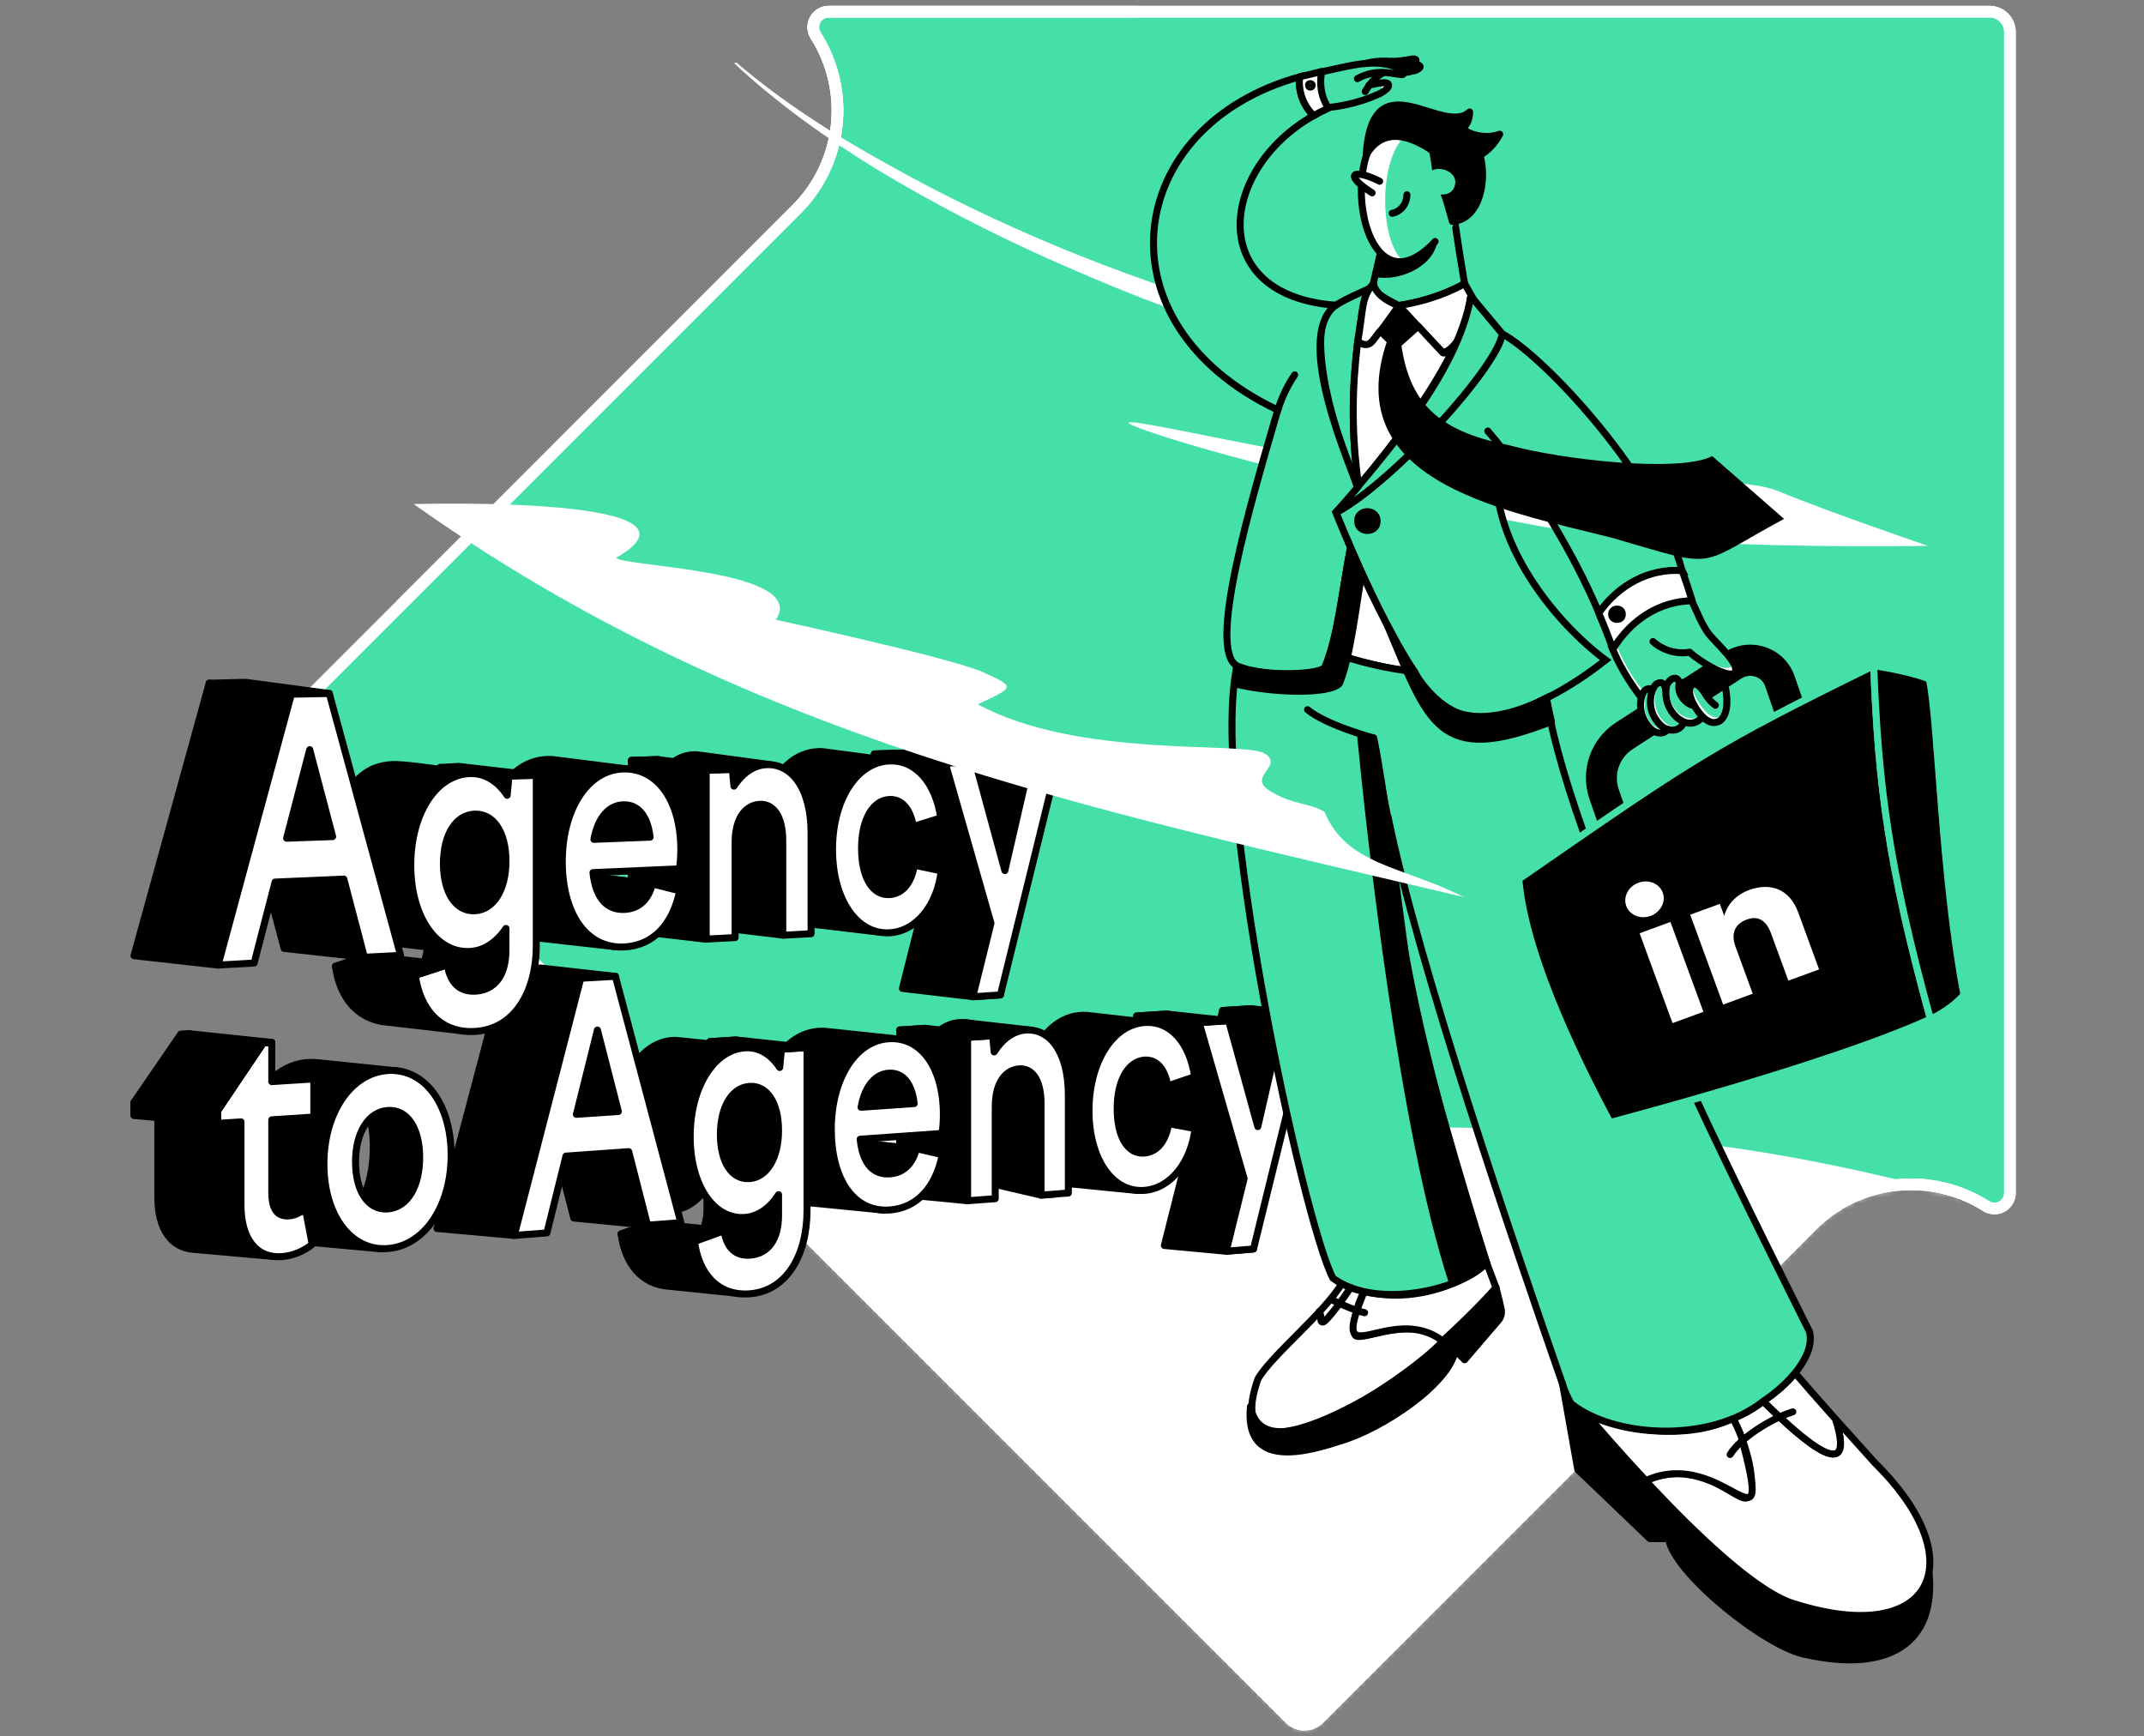<svg width="368" height="298" viewBox="0 0 368 298" fill="none" xmlns="http://www.w3.org/2000/svg">
<rect x="0" y="0" width="368" height="298" fill="#808080" stroke="none"/>
<path d="M136.716 35.928L52.021 120.631C51.367 121.288 51 122.177 51 123.103C51 124.03 51.367 124.919 52.021 125.576L221.418 294.977C222.075 295.632 222.965 296 223.893 296C224.821 296 225.71 295.632 226.367 294.977L311.066 210.275C314.927 206.415 319.99 203.987 325.417 203.393C330.845 202.798 336.313 204.072 340.918 207.005C341.322 207.255 341.786 207.393 342.262 207.404C342.738 207.415 343.207 207.299 343.623 207.067C344.038 206.836 344.384 206.497 344.625 206.087C344.865 205.676 344.992 205.209 344.991 204.734V5.505C344.991 4.575 344.622 3.684 343.964 3.027C343.307 2.369 342.416 2 341.486 2H142.261C141.785 1.999 141.318 2.125 140.907 2.366C140.497 2.606 140.158 2.952 139.927 3.368C139.695 3.784 139.579 4.254 139.591 4.729C139.603 5.205 139.742 5.669 139.993 6.073C142.928 10.679 144.203 16.148 143.607 21.577C143.012 27.006 140.58 32.069 136.716 35.928Z" fill="#45E0A8" stroke="white" stroke-width="2" stroke-linecap="round" stroke-linejoin="round"/>
<mask id="mask0_5092_971" style="mask-type:alpha" maskUnits="userSpaceOnUse" x="50" y="1" width="296" height="296">
<path d="M136.716 35.928L52.021 120.631C51.367 121.288 51 122.177 51 123.103C51 124.03 51.367 124.919 52.021 125.576L221.418 294.977C222.075 295.632 222.965 296 223.893 296C224.821 296 225.71 295.632 226.367 294.977L311.066 210.275C314.927 206.415 319.99 203.987 325.417 203.393C330.845 202.798 336.313 204.072 340.918 207.005C341.322 207.255 341.786 207.393 342.262 207.404C342.738 207.415 343.207 207.299 343.623 207.067C344.038 206.836 344.384 206.497 344.625 206.087C344.865 205.676 344.992 205.209 344.991 204.734V5.505C344.991 4.575 344.622 3.684 343.964 3.027C343.307 2.369 342.416 2 341.486 2H142.261C141.785 1.999 141.318 2.125 140.907 2.366C140.497 2.606 140.158 2.952 139.927 3.368C139.695 3.784 139.579 4.254 139.591 4.729C139.603 5.205 139.742 5.669 139.993 6.073C142.928 10.679 144.203 16.148 143.607 21.577C143.012 27.006 140.58 32.069 136.716 35.928Z" fill="#6EDBFF" stroke="white" stroke-width="1.2" stroke-linecap="round" stroke-linejoin="round"/>
</mask>
<g mask="url(#mask0_5092_971)">
<path d="M197.835 193.27C145.163 193.27 95.394 196.132 51.286 200.677V240.458C51.285 246.649 52.504 252.78 54.873 258.5C57.242 264.22 60.715 269.417 65.092 273.795C69.47 278.173 74.667 281.646 80.387 284.016C86.107 286.385 92.238 299.604 98.429 299.604H287.31C299.813 299.603 311.804 282.636 320.645 273.794C329.486 264.952 334.453 252.961 334.453 240.458V212.581L367.701 236.742C368.169 237.089 368.735 237.276 369.316 237.276C369.681 237.277 370.042 237.206 370.38 237.067C370.717 236.928 371.023 236.724 371.281 236.467C371.54 236.209 371.745 235.903 371.884 235.566C372.024 235.229 372.096 234.868 372.096 234.504L334.453 204.675C288.747 192.621 261.864 193.27 197.835 193.27Z" fill="white"/>
</g>
<path d="M136.716 35.928L52.021 120.631C51.367 121.288 51 122.177 51 123.103C51 124.03 51.367 124.919 52.021 125.576L221.418 294.977C222.075 295.632 222.965 296 223.893 296C224.821 296 225.71 295.632 226.367 294.977L311.066 210.275C314.927 206.415 319.99 203.987 325.417 203.393C330.845 202.798 336.313 204.072 340.918 207.005C341.322 207.255 341.786 207.393 342.262 207.404C342.738 207.415 343.207 207.299 343.623 207.067C344.038 206.836 344.384 206.497 344.625 206.087C344.865 205.676 344.992 205.209 344.991 204.734V5.505C344.991 4.575 344.622 3.684 343.964 3.027C343.307 2.369 342.416 2 341.486 2H142.261C141.785 1.999 141.318 2.125 140.907 2.366C140.497 2.606 140.158 2.952 139.927 3.368C139.695 3.784 139.579 4.254 139.591 4.729C139.603 5.205 139.742 5.669 139.993 6.073C142.928 10.679 144.203 16.148 143.607 21.577C143.012 27.006 140.58 32.069 136.716 35.928Z" stroke="white" stroke-width="2" stroke-linecap="round" stroke-linejoin="round"/>
<path d="M200.98 189.597L198.432 184.401L191.22 186.203V192.29L199.014 193.715L201.562 190.773L200.98 189.597Z" fill="black"/>
<path d="M157.553 144.587L155.002 139.39L147.793 141.196V147.283L155.584 148.707L158.135 145.766L157.553 144.587Z" fill="black"/>
<path d="M221.911 174.582L214.752 173.11L209.845 173.425L209.348 175.542L200.292 174.032L195.099 174.362L203.01 201.231L199.851 213.748L210.452 214.742L215.145 214.358L216.954 201.184L221.911 174.582Z" fill="black" stroke="black" stroke-width="1.2" stroke-linecap="round" stroke-linejoin="round"/>
<path d="M210.882 175.174L215.893 193.346L220.206 174.583L225 174.268L215.154 214.348L210.461 214.732L213.543 202.27L205.821 175.489L210.882 175.174Z" fill="white" stroke="black" stroke-width="1.2" stroke-linecap="round" stroke-linejoin="round"/>
<path d="M209.845 173.425L214.752 173.11L225 174.277L220.206 174.582L209.845 173.425Z" fill="black" stroke="black" stroke-width="1.2" stroke-linecap="round" stroke-linejoin="round"/>
<path d="M195.099 174.363L200.292 174.032L210.883 175.177L205.812 175.498L195.099 174.363Z" fill="black" stroke="black" stroke-width="1.2" stroke-linecap="round" stroke-linejoin="round"/>
<path d="M200.61 192.852L189.726 191.717C189.245 194.633 189.056 182.23 189.541 185.19L195.309 184.979C195.058 183.318 203.931 185.794 203.315 184.517L197.36 175.48L186.53 174.256C186.197 174.234 185.863 174.234 185.53 174.256C179.868 174.615 175.7 181.069 175.7 189.49C175.7 197.376 179.377 202.994 184.508 203.252L195.3 204.318V201.251L202.535 195.3C203.516 193.607 200.352 195.073 200.61 192.852Z" fill="black" stroke="black" stroke-width="1.2" stroke-linecap="round" stroke-linejoin="round"/>
<path d="M189.727 191.717L194.366 192.544L205.127 193.686L200.61 192.852L189.727 191.717Z" fill="black" stroke="black" stroke-width="1.2" stroke-linecap="round" stroke-linejoin="round"/>
<path d="M194.293 183.592L189.54 185.189L200.427 186.363L205.054 184.784L194.293 183.592Z" fill="black" stroke="black" stroke-width="1.2" stroke-linecap="round" stroke-linejoin="round"/>
<path d="M196.508 175.483C200.933 175.203 204.189 178.943 205.054 184.784L200.427 186.357C199.955 183.413 198.505 181.799 196.47 181.934C193.74 182.117 191.752 185.291 191.752 190.267C191.752 195.193 193.614 198.096 196.382 197.892C198.672 197.725 200.122 195.743 200.594 192.843L205.111 193.677C204.463 199.386 200.99 203.944 196.42 204.293C190.949 204.714 186.92 198.923 186.92 190.606C186.936 182.246 191 175.832 196.508 175.483Z" fill="white" stroke="black" stroke-width="1.2" stroke-linecap="round" stroke-linejoin="round"/>
<path d="M170.822 203.276L178.685 205.107L180.972 204.934L181.652 182.689C181.652 181.192 173.209 183.406 172.973 182.205C171.989 177.228 167.965 175.284 164.697 175.495C162.565 175.63 160.608 176.929 159.095 179.27L158.825 176.48L154.421 176.763V204.944L166.084 206.073L168.182 203.893L170.822 203.276Z" fill="black" stroke="black" stroke-width="1.2" stroke-linecap="round" stroke-linejoin="round"/>
<path d="M164.678 176.436L165.908 175.542L176.999 176.791L170.837 182.689L169.899 181.679L164.678 176.436Z" fill="black" stroke="black" stroke-width="1.2" stroke-linecap="round" stroke-linejoin="round"/>
<path d="M166.084 178.027L170.378 177.754L170.639 180.531C172.127 178.2 174.023 176.908 176.099 176.775C180.056 176.527 183.375 180.314 183.375 187.977V204.749L178.691 205.107V189.414C178.691 185.294 177.137 183.284 174.951 183.438C172.982 183.57 170.824 185.275 170.824 189.968V205.717L166.084 206.073V178.027Z" fill="white" stroke="black" stroke-width="1.2" stroke-linecap="round" stroke-linejoin="round"/>
<path d="M154.424 176.766L158.827 176.482L170.375 177.753L166.081 178.027L160.548 181.949L154.424 176.766Z" fill="black" stroke="black" stroke-width="1.2" stroke-linecap="round" stroke-linejoin="round"/>
<path d="M161.737 198.159L157.295 197.133L145.443 195.925C145.581 194.239 149.953 193.293 149.953 193.293C150.108 192.214 158.975 192.431 158.975 191.405C158.975 188.313 159.764 188.26 158.752 186.14L153.769 178.276L142.203 177.049C141.659 176.972 141.109 176.952 140.561 176.989C134.647 177.364 130.464 183.988 130.464 192.619C130.464 200.578 133.889 206.265 139.674 206.498L151.614 207.668V204.522L161.737 198.159Z" fill="black" stroke="black" stroke-width="1.2" stroke-linecap="round" stroke-linejoin="round"/>
<path d="M142.685 193.83C142.685 185.23 146.774 178.634 152.537 178.269C158.088 177.917 161.923 183.17 161.923 191.304C161.921 192.379 161.847 193.452 161.699 194.516L147.639 195.513C148.095 199.885 150.033 201.66 152.763 201.458C155.257 201.273 156.692 199.536 157.296 197.133L161.737 198.159C160.608 203.852 157.333 207.303 152.763 207.652C146.459 208.136 142.685 202.26 142.685 193.83ZM147.793 190.027L156.915 189.398C156.5 185.885 154.952 184.019 152.533 184.18C150.338 184.328 148.469 186.256 147.793 190.027Z" fill="white" stroke="black" stroke-width="1.2" stroke-linecap="round" stroke-linejoin="round"/>
<path d="M135.259 208.058C137.366 205.45 135.526 204.107 135.526 199.792L134.133 180.063L126.332 178.49L121.852 178.776L121.818 179.141L116.867 178.628C116.402 178.55 115.931 178.526 115.461 178.556C109.987 178.902 105.845 185.347 105.845 193.815C105.845 202.229 109.987 208.093 115.461 207.674C117.795 207.498 119.846 206.032 121.343 203.758V207.338C121.389 208.77 121.092 210.193 120.475 211.487C119.651 213.059 114.001 211.487 111.784 209.939L106.609 211.77C107.26 216.749 110.069 220.455 114.857 220.753L126.923 221.993L135.259 215.022V208.058Z" fill="black" stroke="black" stroke-width="1.2" stroke-linecap="round" stroke-linejoin="round"/>
<path d="M127.878 179.832C130.237 179.681 132.319 180.914 133.823 183.204L134.138 180.059L138.519 179.782V207.743C138.519 215.452 134.984 221.523 128.768 222.036C123.182 222.495 119.91 218.535 119.209 213.046L124.27 211.203C124.736 214.131 126.249 215.606 128.768 215.408C131.895 215.16 133.631 212.637 133.631 208.605V205.031C132.165 207.302 130.171 208.762 127.878 208.935C122.531 209.347 118.466 203.477 118.466 195.069C118.466 186.605 122.521 180.172 127.878 179.832ZM128.652 202.273C131.627 202.052 133.631 198.724 133.631 194.009C133.631 189.237 131.627 186.246 128.652 186.444C125.676 186.642 123.647 189.904 123.647 194.708C123.647 199.445 125.629 202.496 128.652 202.273Z" fill="white" stroke="black" stroke-width="1.2" stroke-linecap="round" stroke-linejoin="round"/>
<path d="M106.599 211.769L111.773 209.938L124.27 211.209L119.209 213.031L106.599 211.769Z" fill="black" stroke="black" stroke-width="1.2" stroke-linecap="round" stroke-linejoin="round"/>
<path d="M121.851 178.761L126.331 178.474L138.513 179.783L134.132 180.06L121.851 178.761Z" fill="white" stroke="black" stroke-width="1.2" stroke-linecap="round" stroke-linejoin="round"/>
<path d="M109.779 195.938L102.192 195.397L107.879 192.566L105.633 167.565L92.838 166.134L86.738 166.483L75.009 210.835L88.27 212.024L92.064 206.781L94.92 196.375L95.181 196.356L98.493 209.039L111.144 210.26L113.636 208.058L109.779 195.938Z" fill="black" stroke="black" stroke-width="1.2" stroke-linecap="round" stroke-linejoin="round"/>
<path d="M99.684 167.889L105.626 167.549L116.865 209.835L111.144 210.259L107.913 197.646L97.14 198.41L93.871 211.593L88.269 212.024L99.684 167.889ZM106.139 190.757L102.544 176.772L98.933 191.241L106.139 190.757Z" fill="white" stroke="black" stroke-width="1.2" stroke-linecap="round" stroke-linejoin="round"/>
<path d="M61.366 207.429C60.136 205.091 58.463 202.396 58.463 198.306C58.463 195.274 63.496 191.163 62.511 188.911L67.985 183.771L54.641 182.39C54.065 182.319 53.484 182.303 52.905 182.34C46.413 182.749 41.628 189.619 41.628 198.492C41.628 206.906 45.875 212.839 51.794 213.084L65.113 214.295L63.782 207.897L61.366 207.429Z" fill="black" stroke="black" stroke-width="1.2" stroke-linecap="round" stroke-linejoin="round"/>
<path d="M61.366 207.429C63.071 204.639 64.071 201.002 64.071 196.932C64.109 194.182 63.574 191.455 62.499 188.923L67.972 183.784C67.972 183.784 74.294 194.664 74.294 203.538C74.294 211.952 65.112 214.308 65.112 214.308L63.782 207.91L61.366 207.429Z" fill="black" stroke="black" stroke-width="1.2" stroke-linecap="round" stroke-linejoin="round"/>
<path d="M77.434 198.231C77.434 207.039 72.848 213.786 66.57 214.274C60.291 214.761 55.598 208.646 55.598 199.766C55.598 190.959 60.253 184.124 66.57 183.724C72.886 183.325 77.434 189.499 77.434 198.231ZM61.024 199.379C61.024 204.485 63.226 207.725 66.557 207.479C69.888 207.234 72.033 203.689 72.033 198.621C72.033 193.589 69.876 190.358 66.57 190.578C63.264 190.798 61.024 194.334 61.024 199.379Z" fill="white" stroke="black" stroke-width="1.2" stroke-linecap="round" stroke-linejoin="round"/>
<path d="M47.183 215.654L46.076 211.203L43.207 190.232L39.977 189.436V183.717L32.547 184.192V177.414L31.046 177.505L23 189.216V191.418L27.089 191.147V205.507C27.089 210.898 29.389 214.16 33.248 214.421L47.183 215.654Z" fill="black" stroke="black" stroke-width="1.2" stroke-linecap="round" stroke-linejoin="round"/>
<path d="M32.547 184.189L39.976 183.717L53.864 185.167L46.648 185.627L32.547 184.189Z" fill="black" stroke="black" stroke-width="1.2" stroke-linecap="round" stroke-linejoin="round"/>
<path d="M45.192 178.986L46.648 178.898V185.626L53.864 185.167V191.7L46.648 192.182V204.638C46.648 207.708 47.73 208.809 49.599 208.67C50.511 208.604 51.383 208.186 52.43 207.522L53.587 213.559C52.118 214.753 50.327 215.484 48.441 215.66C44.038 215.996 41.361 212.653 41.361 206.793V192.534L37.382 192.798V190.596L45.192 178.986Z" fill="white" stroke="black" stroke-width="1.2" stroke-linecap="round" stroke-linejoin="round"/>
<path d="M31.046 177.505L32.546 177.414L46.648 178.899L45.191 178.987L31.046 177.505Z" fill="black" stroke="black" stroke-width="1.2" stroke-linecap="round" stroke-linejoin="round"/>
<path d="M23 189.216L37.375 190.603V192.799L23 191.424V189.216Z" fill="black" stroke="black" stroke-width="1.2" stroke-linecap="round" stroke-linejoin="round"/>
<path d="M23 189.216L37.375 190.603L45.192 178.987L31.046 177.505L23 189.216Z" fill="black" stroke="black" stroke-width="1.2" stroke-linecap="round" stroke-linejoin="round"/>
<path d="M171.114 154.464L173.703 150.689L176.833 130.476L169.891 128.787L164.968 128.935L164.606 130.476L155.343 129.23L150.08 129.391L158.086 156.971L154.896 169.632L166.962 171.05L171.718 170.751L171.114 154.464Z" fill="black" stroke="black" stroke-width="1.2" stroke-linecap="round" stroke-linejoin="round"/>
<path d="M167.399 130.765L172.476 149.406L176.832 130.476L181.654 130.328L171.718 170.751L166.962 171.066L170.088 158.443L162.243 130.938L167.399 130.765Z" fill="white" stroke="black" stroke-width="1.2" stroke-linecap="round" stroke-linejoin="round"/>
<path d="M162.244 130.923L150.08 129.391L155.343 129.231L167.399 130.766L162.244 130.923Z" fill="black" stroke="black" stroke-width="1.2" stroke-linecap="round" stroke-linejoin="round"/>
<path d="M164.967 128.935L169.89 128.787L181.654 130.331L176.832 130.476L164.967 128.935Z" fill="black" stroke="black" stroke-width="1.2" stroke-linecap="round" stroke-linejoin="round"/>
<path d="M150.08 136.513L146.384 140.533L156.748 141.848L158.176 139.907L154.181 136.06L150.08 136.513Z" fill="black" stroke="black" stroke-width="1.2" stroke-linecap="round" stroke-linejoin="round"/>
<path d="M154.197 156.311L157.855 150.18L156.934 148.494L149.495 147.94L144.776 146.965C144.282 149.931 146.582 138.123 146.582 138.123C146.362 136.657 148.825 136.006 148.324 134.814L153.791 130.662L141.363 129.017C141.072 128.991 140.779 128.982 140.486 128.992C134.701 129.165 130.42 135.644 130.42 144.285C130.42 152.114 133.956 157.849 138.938 158.56L150.891 159.969L150.624 156.716L147.296 154.269C147.45 154.033 147.61 153.791 147.736 153.542L154.197 156.311Z" fill="black" stroke="black" stroke-width="1.2" stroke-linecap="round" stroke-linejoin="round"/>
<path d="M152.734 130.592C157.267 130.457 160.598 134.399 161.473 140.372L156.754 141.847C156.273 138.824 154.788 137.129 152.706 137.204C149.903 137.302 147.878 140.491 147.878 145.597C147.878 150.63 149.79 153.671 152.63 153.533C154.974 153.42 156.459 151.432 156.94 148.484L161.551 149.456C160.891 155.266 157.349 159.837 152.668 160.085C147.05 160.4 142.898 154.344 142.898 145.804C142.892 137.208 147.082 130.762 152.734 130.592Z" fill="white" stroke="black" stroke-width="1.2" stroke-linecap="round" stroke-linejoin="round"/>
<path d="M132.245 131.225L120.273 129.618C119.882 129.548 119.484 129.517 119.087 129.526C116.869 129.592 114.847 130.873 113.255 133.244L112.975 130.35L108.373 130.492V159.711L121.213 161.189L121.842 158.025V158.987L134.352 160.482L135.437 136.89C135.437 135.097 126.63 137.978 126.3 136.575L132.245 131.225Z" fill="black" stroke="black" stroke-width="1.2" stroke-linecap="round" stroke-linejoin="round"/>
<path d="M121.213 132.178L125.702 132.039L125.975 134.917C127.529 132.561 129.502 131.291 131.666 131.228C135.774 131.102 139.215 135.109 139.215 142.989V160.245L134.358 160.503V144.326C134.358 140.086 132.745 137.965 130.47 138.035C128.423 138.107 126.174 139.799 126.174 144.64V160.906L121.216 161.167L121.213 132.178Z" fill="white" stroke="black" stroke-width="1.2" stroke-linecap="round" stroke-linejoin="round"/>
<path d="M111.981 151.702L99.084 150.18C98.807 151.24 97.807 148.746 101.245 147.258C105.891 145.241 115.346 146.393 114.853 142.486L108.269 132.043L95.659 130.454C95.435 130.417 95.209 130.388 94.979 130.366H94.96C94.62 130.338 94.279 130.328 93.938 130.338C87.675 130.527 83.243 137.308 83.243 146.33C83.243 154.445 86.703 160.371 92.57 161.01L105.375 162.448L106.696 159.783L112.71 157.11C113.629 155.666 111.569 153.741 111.981 151.702Z" fill="black" stroke="black" stroke-width="1.2" stroke-linecap="round" stroke-linejoin="round"/>
<path d="M103.875 151.356L99.091 150.17L111.987 151.702L116.658 152.885L103.875 151.356Z" fill="black" stroke="black" stroke-width="1.2" stroke-linecap="round" stroke-linejoin="round"/>
<path d="M96.512 147.861C96.512 138.893 100.849 132.153 106.961 131.97C112.821 131.794 116.854 137.365 116.854 145.788C116.851 146.9 116.772 148.01 116.618 149.11L101.777 149.758C102.262 154.319 104.316 156.216 107.203 156.078C109.839 155.949 111.349 154.19 111.988 151.702L116.659 152.885C115.473 158.758 112.025 162.255 107.203 162.513C100.525 162.872 96.512 156.653 96.512 147.861ZM101.938 144.049L111.588 143.672C111.151 140.013 109.518 138.028 106.961 138.117C104.637 138.198 102.664 140.145 101.938 144.049Z" fill="white" stroke="black" stroke-width="1.2" stroke-linecap="round" stroke-linejoin="round"/>
<path d="M88.764 138.953L87.38 133.213L75.534 131.712V132.046C75.534 132.046 68.771 131.03 67.107 131.225C66.174 131.293 65.254 131.487 64.373 131.8C59.897 133.609 56.761 139.472 56.761 146.93C56.761 155.383 60.677 161.133 66.339 161.714L73.354 162.52C73.064 166.131 71.218 168.339 68.082 168.521C65.323 168.682 63.662 167.103 63.15 164.017L57.579 165.826C58.277 171.032 61.269 174.948 66.326 175.407L79.604 176.939V173.863L86.839 172.189C88.726 169.987 88.76 158.736 88.76 158.736V138.953H88.764Z" fill="black" stroke="black" stroke-width="1.2" stroke-linecap="round" stroke-linejoin="round"/>
<path d="M75.53 131.713L78.714 131.527L92.063 133.068L87.38 133.213L75.53 131.713Z" fill="black" stroke="black" stroke-width="1.2" stroke-linecap="round" stroke-linejoin="round"/>
<path d="M80.664 132.76C83.199 132.684 85.439 134.046 87.049 136.49L87.364 133.213L92.048 133.068V162.259C92.048 170.311 88.273 176.587 81.605 177.011C75.587 177.392 72.052 173.167 71.293 167.38L76.779 165.593C77.283 168.679 78.912 170.261 81.62 170.104C84.983 169.909 86.842 167.304 86.842 163.083V159.34C85.269 161.68 83.118 163.161 80.664 163.29C74.889 163.605 70.507 157.333 70.507 148.487C70.507 139.564 74.889 132.936 80.664 132.76ZM81.498 156.31C84.693 156.156 86.845 152.725 86.845 147.792C86.845 142.797 84.697 139.614 81.498 139.718C78.245 139.834 76.109 143.203 76.109 148.239C76.122 153.212 78.245 156.471 81.498 156.31Z" fill="white" stroke="black" stroke-width="1.2" stroke-linecap="round" stroke-linejoin="round"/>
<path d="M76.78 165.577L63.15 164.023L57.579 165.832L67.834 170.906L71.31 167.379L76.78 165.577Z" fill="black" stroke="black" stroke-width="1.2" stroke-linecap="round" stroke-linejoin="round"/>
<path d="M35.903 117.253L42.153 117.098L56.535 119.017L50.026 119.143L35.903 117.253Z" fill="black" stroke="black" stroke-width="1.2" stroke-linecap="round" stroke-linejoin="round"/>
<path d="M35.903 117.252L50.026 119.139L55.893 126.408L64.93 164.155L62.552 164.284L48.771 162.761L45.135 149.166L37.432 165.627L23 164.02L35.903 117.252Z" fill="black" stroke="black" stroke-width="1.2" stroke-linecap="round" stroke-linejoin="round"/>
<path d="M50.014 119.143L56.522 119.017L68.758 163.967L62.539 164.282L59.019 150.872L47.217 151.382L43.619 165.282L37.432 165.628L50.014 119.143ZM57.094 143.575L53.159 128.652L49.196 143.854L57.094 143.575Z" fill="white" stroke="black" stroke-width="1.2" stroke-linecap="round" stroke-linejoin="round"/>
<path d="M114.255 134.141L108.373 130.502L112.975 130.364L125.702 132.04L121.213 132.178L114.255 134.141Z" fill="black" stroke="black" stroke-width="1.2" stroke-linecap="round" stroke-linejoin="round"/>
<path d="M246.41 39.988C244.746 38.109 245.681 33.838 245.227 32.174C245.009 31.385 244.243 30.904 243.593 31.588C242.905 32.062 239.085 42.737 243.95 45.938" fill="#45E0A8"/>
<path d="M242.597 44.661C242.161 43.872 241.77 35.769 241.312 34.109C241.094 33.316 240.332 32.836 239.682 33.519C238.991 33.996 235.925 43.143 241.057 47.587" fill="#45E0A8"/>
<path d="M241.357 45.273C240.921 44.484 241.564 40.926 241.105 39.262C240.891 38.474 240.125 37.993 239.475 38.676C238.784 39.15 235.211 47.59 240.095 50.791" fill="#45E0A8"/>
<path d="M250.448 82.286C243.972 81.91 240.103 81.031 240.058 79.333C240.02 77.981 246.335 78.206 253.239 79.017" fill="#45E0A8"/>
<path d="M126.406 10.735C134.031 17.289 142.986 23.034 152.331 28.188C161.678 33.438 171.552 38.19 181.819 42.447C192.086 46.705 202.877 50.368 213.531 53.939C224.32 57.505 235.233 60.682 246.674 63.36L246.546 63.654C240.576 63.047 234.6 62.246 228.881 60.955L224.525 60.013C223.027 59.668 221.664 59.319 220.301 58.971L216.075 57.832L211.846 56.596C200.66 53.331 190.255 48.98 179.98 44.432C169.84 39.881 160.093 34.835 150.873 29.291C141.788 23.744 133.228 17.602 126.003 10.842L126.406 10.735Z" fill="white"/>
<path d="M196.811 73.932C180.609 68.142 233.128 81.488 237.316 79.116C241.505 76.745 253.629 73.436 253.133 75.477C252.637 77.462 251.038 80.936 253.794 80.881C256.549 80.826 266.745 77.683 268.784 78.73C270.823 79.778 263.107 79.282 271.208 81.598C279.309 83.914 297.826 81.157 305.541 84.411C313.312 87.665 330.892 93.676 330.892 93.676C330.892 93.676 290.276 94.448 267.902 90.918C245.638 87.223 209.486 78.455 196.811 73.932Z" fill="white"/>
<path d="M254.073 85.486C248.306 85.11 241.301 83.803 241.301 81.966C241.301 81.023 245.057 80.215 251.943 81.034" fill="#45E0A8"/>
<path d="M278.182 148.445C277.268 148.283 276.461 147.637 276.138 146.668L272.855 137.244C271.134 132.29 272.963 126.852 277.375 123.998L295.993 111.936C298.092 110.59 300.675 110.266 303.042 111.074C305.41 111.882 307.239 113.713 308.046 116.082L312.782 129.867C313.266 131.267 312.513 132.829 311.114 133.26C309.714 133.744 308.154 132.99 307.724 131.59L302.988 117.805C302.719 116.997 302.127 116.405 301.32 116.136C300.513 115.867 299.652 115.974 298.953 116.405L280.227 128.575C277.913 130.083 276.945 132.936 277.86 135.521L281.142 144.945C281.626 146.345 280.873 147.906 279.474 148.391C279.097 148.499 278.613 148.552 278.182 148.445Z" fill="black"/>
<path d="M290.235 124.105C289.751 124.105 289.267 123.997 288.836 123.782L288.944 123.997C288.782 124.589 288.298 125.02 287.652 125.182C287.168 125.289 286.684 125.289 286.2 125.128C285.877 125.612 285.177 125.828 284.585 125.72C283.993 125.612 283.455 125.235 283.079 124.805C281.733 123.405 281.195 121.305 281.733 119.474C281.841 119.097 282.002 118.666 282.325 118.397C282.648 118.128 283.186 118.02 283.509 118.289L283.617 118.504C283.724 118.181 283.886 117.858 284.101 117.535C284.316 117.266 284.639 117.104 285.016 117.104C285.339 117.104 285.769 117.374 285.877 118.289C285.93 117.912 286.038 117.535 286.2 117.158C286.469 116.727 286.845 116.351 287.329 116.297C287.652 116.243 287.868 116.404 288.029 116.674C288.137 116.889 288.19 117.104 288.137 117.374C287.76 119.42 290.02 121.143 290.719 120.928L292.011 122.974C291.634 123.728 290.935 124.105 290.235 124.105Z" fill="#45E0A8"/>
<path d="M283.509 118.612C283.402 118.451 283.187 118.505 283.025 118.559C282.595 118.828 282.433 119.312 282.379 119.797C282.164 121.036 282.272 122.328 282.917 123.459C283.509 124.536 284.693 125.343 285.931 125.343C285.231 125.828 284.317 125.828 283.563 125.397C282.81 124.966 282.326 124.213 282.003 123.405C281.518 122.274 281.411 120.982 281.626 119.797C281.68 119.474 281.788 119.151 281.949 118.882C282.11 118.612 282.379 118.343 282.702 118.235C283.025 118.128 283.294 118.397 283.509 118.612Z" fill="white"/>
<path d="M294.432 121.035C293.679 120.497 293.141 119.85 292.495 118.773C291.527 117.427 290.989 117.266 290.504 117.481C288.836 118.72 291.688 122.974 293.087 123.674C293.249 123.727 293.41 123.835 293.572 123.889L294.432 121.035Z" fill="#45E0A8"/>
<path d="M295.993 122.651C295.831 122.812 295.724 122.866 295.616 122.92C294.971 123.243 294.325 123.243 293.625 122.812C292.442 122.22 290.289 119.151 290.558 117.427C290.504 117.427 290.504 117.427 290.451 117.481C288.783 118.72 291.634 122.974 293.033 123.674C293.733 124.105 294.379 124.105 295.024 123.782C295.186 123.728 295.616 123.405 295.993 122.651Z" fill="white"/>
<path d="M294.432 121.035C293.679 120.497 293.141 119.85 292.495 118.773C291.527 117.427 290.989 117.266 290.504 117.481C288.836 118.72 291.688 122.974 293.087 123.674C293.787 124.104 294.432 124.104 295.078 123.781C295.455 123.62 297.015 122.435 296.154 117.966" stroke="black" stroke-width="1.2" stroke-miterlimit="10" stroke-linecap="round" stroke-linejoin="round"/>
<path d="M287.76 116.62C287.222 116.62 286.684 117.051 286.522 117.589C286.307 118.128 286.361 118.72 286.469 119.259C286.63 120.066 286.953 120.874 287.437 121.574C287.921 122.274 288.621 122.813 289.374 123.136C290.181 123.405 291.096 123.405 291.85 123.028C291.85 123.351 291.581 123.62 291.311 123.782C290.504 124.267 289.428 124.267 288.567 123.836C287.706 123.459 287.061 122.705 286.63 121.843C286.2 120.982 286.038 120.066 285.984 119.097C285.931 118.72 285.931 118.289 286.038 117.912C286.146 117.536 286.307 117.159 286.63 116.889C286.899 116.566 287.383 116.459 287.76 116.62Z" fill="white"/>
<path d="M284.854 117.32C284.531 117.535 284.37 117.912 284.262 118.289C283.886 119.689 283.939 121.197 284.585 122.489C285.231 123.781 286.468 124.804 287.921 124.966C287.007 125.289 286.092 125.128 285.285 124.589C284.478 124.051 283.939 123.243 283.67 122.327C283.401 121.412 283.348 120.443 283.455 119.527C283.509 119.097 283.617 118.612 283.778 118.235C283.939 117.858 284.478 117.535 284.854 117.32Z" fill="white"/>
<path d="M290.773 121.036C290.074 121.251 287.814 119.528 288.191 117.482C288.244 117.266 288.191 116.997 288.083 116.782C287.922 116.512 287.706 116.351 287.383 116.405C286.899 116.458 286.522 116.835 286.253 117.266C285.984 117.697 285.931 118.235 285.931 118.774C285.877 120.605 286.792 122.436 288.244 123.459C288.836 123.889 289.59 124.159 290.289 124.105C290.989 124.051 291.688 123.728 292.119 123.082" stroke="black" stroke-width="1.2" stroke-miterlimit="10" stroke-linecap="round" stroke-linejoin="round"/>
<path d="M285.877 118.342C285.77 117.427 285.339 117.158 285.016 117.158C284.693 117.158 284.317 117.319 284.102 117.588C283.402 118.504 283.241 119.742 283.294 120.819C283.348 121.896 283.779 122.973 284.478 123.835C284.855 124.319 285.285 124.75 285.823 125.02C286.362 125.289 287.061 125.396 287.653 125.235C288.245 125.073 288.783 124.589 288.944 124.05" stroke="black" stroke-width="1.2" stroke-miterlimit="10" stroke-linecap="round" stroke-linejoin="round"/>
<path d="M276.515 107.843C277.591 111.774 279.474 115.435 282.003 118.558C281.842 118.935 281.788 119.312 281.68 119.635C279.205 116.62 277.214 113.066 276.084 109.351C275.923 108.866 276.353 108.381 276.515 107.843Z" fill="white"/>
<path d="M286.253 125.182C285.93 125.667 285.231 125.882 284.639 125.774C284.047 125.667 283.509 125.29 283.132 124.859C281.787 123.459 281.249 121.359 281.787 119.528C281.895 119.151 282.056 118.72 282.379 118.451C282.702 118.182 283.24 118.074 283.563 118.343" stroke="black" stroke-width="1.2" stroke-miterlimit="10" stroke-linecap="round" stroke-linejoin="round"/>
<path d="M281.68 119.689C279.582 116.943 277.86 114.089 276.568 110.858" stroke="black" stroke-width="1.2" stroke-miterlimit="10" stroke-linecap="round" stroke-linejoin="round"/>
<path d="M283.724 110.104C285.392 111.612 287.814 112.312 290.02 111.935C291.903 113.712 296.908 116.566 297.769 115.435C298.737 114.035 294.755 110.589 293.356 108.865C292.065 107.25 290.881 105.527 289.912 103.696L283.724 110.104Z" fill="#45E0A8"/>
<path d="M290.182 111.773C291.688 113.012 293.41 113.927 295.293 114.466C295.724 114.574 296.154 114.681 296.585 114.627C297.015 114.574 297.446 114.25 297.553 113.82C297.715 114.089 297.822 114.358 297.93 114.681C297.984 115.004 297.984 115.327 297.769 115.543C297.607 115.758 297.338 115.812 297.069 115.866C296.8 115.866 296.531 115.812 296.262 115.704C293.841 114.95 291.85 113.604 290.182 111.773Z" fill="white"/>
<path d="M283.832 109.997C285.769 111.02 287.921 111.558 290.128 111.666C289.859 111.935 289.428 111.989 289.051 112.043C287.383 112.097 285.715 111.558 284.37 110.643C284.101 110.428 283.94 110.266 283.832 109.997Z" fill="white"/>
<path d="M283.724 110.104C285.392 111.612 287.814 112.312 290.02 111.935C291.903 113.712 296.908 116.566 297.769 115.435C298.737 114.035 294.755 110.589 293.356 108.866C292.065 107.25 290.989 104.235 290.02 102.404" stroke="black" stroke-width="1.2" stroke-miterlimit="10" stroke-linecap="round" stroke-linejoin="round"/>
<path d="M290.396 120.767C289.643 120.39 289.105 119.636 288.89 118.882C288.675 118.128 288.782 117.159 289.159 116.459C288.728 116.459 288.352 116.674 288.19 117.051C288.029 117.428 288.029 117.859 288.083 118.236C288.298 119.42 289.159 120.39 290.396 120.767Z" fill="black"/>
<path d="M226.418 15.278C226.149 13.124 226.902 12.262 226.902 12.262C228.301 11.993 229.646 11.67 230.938 11.347C232.283 11.077 233.575 10.862 234.866 10.754C236.211 10.377 237.503 10.324 238.202 10.377C238.525 10.377 238.74 10.431 238.74 10.431C239.171 10.431 239.601 10.431 239.978 10.377C240.839 10.324 241.592 10.162 242.507 10.001C242.668 10.001 242.83 10.001 242.991 10.108C243.152 10.216 242.991 10.7 242.399 11.024C242.668 11.024 242.991 11.024 243.26 11.077C243.368 11.077 243.475 11.077 243.529 11.131C243.637 11.185 243.691 11.239 243.744 11.347C243.798 11.508 243.637 11.616 243.529 11.724C243.152 11.993 242.722 12.154 242.238 12.154L241.592 12.316C241.323 12.316 241.054 12.316 240.946 12.37C241 12.477 241 12.585 240.893 12.693C240.785 12.801 240.623 12.801 240.462 12.801C239.332 12.639 238.525 12.477 237.395 12.477C237.341 12.531 237.126 12.639 237.018 12.693L235.027 14.631C235.727 14.47 236.857 14.255 237.503 14.201C237.825 14.201 238.256 14.201 238.363 14.47C238.471 14.739 238.31 15.008 238.094 15.224C237.556 15.762 236.911 16.085 236.211 16.355C233.736 17.431 231.153 18.078 228.516 18.401C228.409 18.401 226.633 17.431 226.418 15.278Z" fill="#45E0A8"/>
<path d="M236.158 14.362C236.158 14.362 238.31 14.901 236.427 16.247C237.288 15.816 238.579 15.332 238.31 14.47C238.041 13.608 236.158 14.362 236.158 14.362Z" fill="white"/>
<path d="M242.023 10.162C241.969 10.162 242.83 10.27 242.023 11.078C242.507 11.078 242.507 11.078 242.507 11.078C242.507 11.078 243.798 9.839 242.023 10.162Z" fill="white"/>
<path d="M238.202 10.485C238.525 10.485 238.74 10.539 238.74 10.539C239.17 10.539 239.063 10.754 239.493 10.7L239.601 10.646C242.614 11.293 242.291 12.1 242.291 12.1L242.238 12.208L241.592 12.37C242.022 11.562 239.224 10.754 238.202 10.485Z" fill="white"/>
<path d="M242.937 11.13C242.937 11.13 243.529 11.777 242.076 11.938C242.022 12.261 243.582 12.046 243.744 11.454C243.959 10.915 242.937 11.13 242.937 11.13Z" fill="white"/>
<path d="M232.982 13.501C234.22 12.801 235.673 12.424 237.072 12.424C238.202 12.424 239.332 12.639 240.462 12.801C240.623 12.801 240.785 12.855 240.892 12.693C240.946 12.586 240.946 12.478 240.892 12.37C240.838 12.262 240.731 12.209 240.623 12.101C240.085 11.724 239.493 11.401 238.847 11.239C235.081 10.162 231.099 11.455 226.902 12.316" stroke="black" stroke-width="1.2" stroke-miterlimit="10" stroke-linecap="round" stroke-linejoin="round"/>
<path d="M240.892 12.424C241.108 12.37 242.184 12.478 242.238 12.101C242.291 11.939 242.238 11.778 242.13 11.67C242.022 11.562 241.861 11.455 241.699 11.401C239.439 10.27 236.695 10.27 234.274 10.916" stroke="black" stroke-width="1.2" stroke-miterlimit="10" stroke-linecap="round" stroke-linejoin="round"/>
<path d="M238.74 10.539C240.193 10.539 241.215 10.324 242.507 10.108C242.668 10.108 242.829 10.108 242.991 10.216C243.152 10.324 242.991 10.808 242.399 11.132" stroke="black" stroke-width="1.2" stroke-miterlimit="10" stroke-linecap="round" stroke-linejoin="round"/>
<path d="M240.999 11.078C241.753 11.078 242.506 11.132 243.259 11.132C243.367 11.132 243.475 11.132 243.528 11.185C243.636 11.239 243.69 11.293 243.744 11.401C243.797 11.562 243.636 11.67 243.528 11.778C243.152 12.047 242.721 12.208 242.237 12.208" stroke="black" stroke-width="1.2" stroke-miterlimit="10" stroke-linecap="round" stroke-linejoin="round"/>
<path d="M237.395 12.477C236.103 13.231 235.027 14.416 234.328 15.708" stroke="black" stroke-width="1.2" stroke-miterlimit="10" stroke-linecap="round" stroke-linejoin="round"/>
<path d="M234.973 14.632C235.78 14.416 236.641 14.255 237.448 14.201C237.771 14.201 238.202 14.201 238.309 14.47C238.417 14.739 238.256 15.008 238.04 15.224C237.502 15.762 236.857 16.085 236.157 16.355C233.682 17.432 231.099 18.078 228.462 18.401" stroke="black" stroke-width="1.2" stroke-miterlimit="10" stroke-linecap="round" stroke-linejoin="round"/>
<path d="M288.675 97.773C284.532 82.211 265.43 61.426 257.843 57.28C257.089 62.826 239.225 82.642 229.324 87.973C232.122 94.973 237.664 107.628 242.776 115.274C249.825 130.082 266.829 120.174 275.6 113.282C266.829 106.82 253.969 91.365 257.305 76.342C263.547 84.365 270.057 94.812 274.47 105.258C277.806 100.466 283.079 97.504 288.783 98.043C288.729 97.935 288.675 97.827 288.675 97.773Z" fill="#45E0A8" stroke="black" stroke-width="1.2" stroke-miterlimit="10"/>
<path d="M232.552 229.054C231.961 227.816 232.929 223.724 234.167 221.623C232.822 221.247 231.53 220.762 230.346 220.223C227.333 225.339 218.186 232.662 215.926 236.647C208.231 258.294 244.767 235.247 247.673 230.185C242.722 225.231 233.091 230.67 232.552 229.054Z" fill="white" stroke="black" stroke-width="1.2" stroke-miterlimit="10" stroke-linecap="round" stroke-linejoin="round"/>
<path d="M235.781 48.664C235.781 48.664 235.781 48.772 235.835 48.879L235.781 48.664Z" stroke="black" stroke-width="1.2" stroke-miterlimit="10" stroke-linecap="round" stroke-linejoin="round"/>
<path d="M228.409 111.881C232.606 113.497 238.149 114.789 242.722 115.274C238.579 108.974 234.382 99.927 231.799 94.004C230.831 100.25 229.485 107.843 228.409 111.881Z" fill="white" stroke="black" stroke-width="1.2" stroke-miterlimit="10" stroke-linecap="round" stroke-linejoin="round"/>
<path d="M247.619 230.132C244.983 233.739 216.948 254.579 214.635 241.386C213.666 251.132 222.114 249.948 229.862 247.363C237.234 245.263 248.803 237.455 249.772 231.747L251.386 233.362L257.197 226.578C257.628 226.093 257.789 225.393 257.682 224.747C257.52 223.993 257.251 222.754 256.767 220.924C256.767 220.977 254.076 224.208 247.619 230.132Z" fill="black" stroke="black" stroke-width="1.2" stroke-miterlimit="10" stroke-linecap="round" stroke-linejoin="round"/>
<path d="M257.25 76.342C257.142 76.934 257.089 77.526 257.035 78.065C257.681 78.227 258.326 78.388 258.972 78.55C258.38 77.796 257.788 77.042 257.25 76.342Z" stroke="black" stroke-width="1.2" stroke-miterlimit="10" stroke-linecap="round" stroke-linejoin="round"/>
<path d="M242.776 222.054C239.278 222.539 236.372 222.162 234.166 221.624C227.763 236.916 238.578 223.293 247.618 230.132C254.075 224.208 256.766 220.978 256.766 220.978L255.152 216.67C255.152 216.67 250.847 220.978 242.776 222.054Z" fill="white" stroke="black" stroke-width="1.2" stroke-miterlimit="10" stroke-linecap="round" stroke-linejoin="round"/>
<path d="M233.036 58.679C233.682 53.887 234.22 51.464 234.65 49.74C234.543 49.794 227.494 52.541 227.117 54.587C224.965 63.687 231.422 79.895 232.982 83.719C233.036 83.665 233.09 83.557 233.144 83.503C231.906 73.972 232.121 66.756 233.036 58.679Z" fill="#45E0A8" stroke="black" stroke-width="1.2" stroke-miterlimit="10"/>
<path d="M240.086 52.434C247.081 51.357 251.385 48.664 251.385 48.664C251.385 48.664 249.448 37.249 249.448 35.633L236.857 43.818C235.888 49.472 233.898 49.311 240.086 52.434Z" fill="#45E0A8" stroke="black" stroke-width="1.2" stroke-miterlimit="10"/>
<path d="M251.386 48.664C251.386 48.664 247.081 51.356 240.086 52.433C241.485 53.941 246.866 59.757 247.619 60.511C251.009 59.918 252.085 53.187 252.462 50.818L252.946 51.41L251.386 48.664Z" fill="white" stroke="black" stroke-width="1.2" stroke-miterlimit="10" stroke-linecap="round" stroke-linejoin="round"/>
<path d="M235.781 48.88C235.727 48.718 235.727 48.664 235.727 48.664C233.575 51.195 234.059 52.864 233.037 58.68C235.135 60.026 235.458 58.518 236.911 56.849C238.203 55.18 239.333 53.51 240.086 52.487C236.588 51.141 235.943 49.472 235.781 48.88Z" fill="white" stroke="black" stroke-width="1.2" stroke-miterlimit="10" stroke-linecap="round" stroke-linejoin="round"/>
<path d="M240.516 52.917C240.247 52.594 240.086 52.433 240.086 52.433C239.333 53.51 238.203 55.125 236.911 56.794C237.557 57.441 238.902 58.787 239.548 59.433C239.978 59.002 242.884 56.471 243.422 55.987C242.238 54.748 241.108 53.564 240.516 52.917Z" fill="black"/>
<path d="M247.619 60.511C247.35 60.241 245.305 58.033 243.421 55.987C242.883 56.472 240.032 59.003 239.547 59.434C238.902 58.787 237.556 57.441 236.911 56.795C235.512 58.464 235.189 59.972 233.036 58.626C232.068 66.703 231.906 73.972 233.198 83.45C239.117 76.342 246.058 67.242 249.986 58.787C249.394 59.487 247.995 60.941 247.619 60.511Z" fill="white" stroke="black" stroke-width="1.2" stroke-miterlimit="10" stroke-linecap="round" stroke-linejoin="round"/>
<path d="M252.946 51.41L252.462 50.818C250.202 64.118 237.503 78.227 229.324 87.973C239.225 82.696 257.197 62.718 257.843 57.28L252.946 51.41Z" fill="#45E0A8" stroke="black" stroke-width="1.2" stroke-miterlimit="10"/>
<path d="M331.022 269.117C328.655 278.11 322.52 278.918 308.422 275.364C298.952 272.887 280.603 252.425 272.317 242.624C269.465 241.386 269.303 240.309 268.227 237.616L270.81 252.209L283.186 264.056H286.415C287.168 269.818 303.203 282.849 310.091 283.98C323.489 286.941 332.69 282.633 331.022 269.117Z" fill="black" stroke="black" stroke-width="1.2" stroke-miterlimit="10" stroke-linecap="round" stroke-linejoin="round"/>
<path d="M321.875 251.132C319.346 248.332 317.033 245.747 315.042 243.539C319.293 256.84 306.701 244.455 302.612 240.47C301.105 241.493 299.383 242.462 297.446 243.432C299.545 247.309 301.428 253.932 300.298 256.517C299.276 259.586 292.872 249.463 282.487 254.147C291.151 263.463 301.858 273.694 308.369 275.363C331.669 282.579 338.933 267.986 321.875 251.132Z" fill="white" stroke="black" stroke-width="1.2" stroke-miterlimit="10" stroke-linecap="round" stroke-linejoin="round"/>
<path d="M315.041 243.539C312.028 240.147 309.66 237.455 308.099 235.624C306.808 237.239 304.979 238.908 302.611 240.47C306.754 244.455 319.292 256.84 315.041 243.539Z" fill="white" stroke="black" stroke-width="1.2" stroke-miterlimit="10" stroke-linecap="round" stroke-linejoin="round"/>
<path d="M298.845 246.447C298.468 245.478 297.984 244.455 297.446 243.378C289.267 247.524 277.537 245.155 272.263 242.624C274.793 245.586 278.398 249.732 282.487 254.094C296.047 248.009 304.818 268.633 298.845 246.447Z" fill="white" stroke="black" stroke-width="1.2" stroke-miterlimit="10" stroke-linecap="round" stroke-linejoin="round"/>
<path d="M269.681 240.901C276.945 246.716 293.464 247.793 302.666 240.47C306.755 237.778 311.652 232.716 310.575 228.516C301.267 209.669 269.788 148.39 265.43 119.797C256.175 124.589 248.05 125.074 242.776 115.274C238.203 114.789 232.66 113.497 228.463 111.881C228.086 113.335 227.764 114.304 227.441 114.628C226.096 115.974 216.356 116.189 212.32 114.305C207.585 135.682 223.728 209.777 228.786 219.362C236.588 225.07 251.709 220.977 255.152 216.669C250.794 203.046 240.032 169.552 238.203 139.99C243.368 165.514 260.103 214.246 268.228 237.616L268.12 237.132C268.282 238.208 269.304 240.362 269.681 240.901Z" fill="#45E0A8" stroke="black" stroke-width="1.2" stroke-miterlimit="10"/>
<path d="M224.427 121.79C227.656 124.482 235.727 126.636 235.727 126.636C235.727 126.636 236.534 132.128 238.149 139.99" stroke="black" stroke-width="1.2" stroke-miterlimit="10" stroke-linecap="round" stroke-linejoin="round"/>
<path d="M223.028 14.094C223.028 13.771 223.028 13.502 223.082 13.179C192.734 21.579 188.052 55.557 219.315 70.365C214.58 86.627 207.262 111.29 212.266 114.251C216.302 116.136 226.041 115.92 227.387 114.574C229.593 109.351 230.346 101.543 231.799 93.951C230.238 90.343 229.27 87.92 229.27 87.92C229.27 87.92 230.777 86.304 232.983 83.666C232.283 80.812 221.79 58.196 229.216 52.38C206.885 50.711 209.199 29.064 225.449 19.856C223.997 18.402 223.028 16.356 223.028 14.094Z" fill="#45E0A8" stroke="black" stroke-width="1.2" stroke-miterlimit="10"/>
<path d="M219.315 70.418C220.445 66.81 221.898 64.872 222.221 64.333" stroke="black" stroke-width="1.2" stroke-miterlimit="10" stroke-linecap="round" stroke-linejoin="round"/>
<path d="M255.367 73.972C256.604 75.372 257.25 76.341 257.25 76.341" stroke="black" stroke-width="1.2" stroke-miterlimit="10" stroke-linecap="round" stroke-linejoin="round"/>
<path d="M226.687 14.093C226.687 13.447 226.741 12.854 226.902 12.262C225.557 12.585 224.534 12.854 223.081 13.178C222.759 15.709 223.781 18.239 225.503 19.855C226.31 19.37 227.171 18.939 228.032 18.562C227.171 17.324 226.687 15.762 226.687 14.093Z" fill="white" stroke="black" stroke-width="1.2" stroke-miterlimit="10" stroke-linecap="round" stroke-linejoin="round"/>
<path d="M274.416 105.204C275.277 107.25 276.084 109.297 276.837 111.397C279.904 106.389 284.855 103.158 290.451 103.104C289.913 101.327 289.321 99.604 288.729 97.935C283.025 97.504 277.752 100.412 274.416 105.204Z" fill="white" stroke="black" stroke-width="1.2" stroke-miterlimit="10" stroke-linecap="round" stroke-linejoin="round"/>
<path d="M242.022 21.147C245.573 21.47 248.64 25.348 249.77 30.409C250.039 31.648 253.537 30.894 253.537 32.294C253.537 32.886 250.201 35.525 250.147 36.063C249.34 42.094 243.044 45.81 239.009 44.894C231.26 43.764 232.713 19.532 242.022 21.147Z" fill="#45E0A8"/>
<path d="M241.539 20.717C242.615 20.825 243.637 21.255 244.606 21.955C236.373 21.901 236.158 40.856 240.785 44.733C230.992 46.51 231.476 18.994 241.539 20.717Z" fill="white"/>
<path d="M246.327 41.448C232.767 55.987 228.462 20.124 241.538 20.717C245.089 21.04 248.156 24.917 249.286 29.979C249.555 31.217 253.053 30.463 253.053 31.863C253.053 32.456 251.008 35.902 250.954 36.44" stroke="black" stroke-width="1.2" stroke-miterlimit="10" stroke-linecap="round" stroke-linejoin="round"/>
<path d="M235.512 33.101C230.454 29.87 232.283 28.847 236.803 31.108Z" fill="white"/>
<path d="M235.512 33.101C230.454 29.87 232.283 28.847 236.803 31.108" stroke="black" stroke-width="1.2" stroke-miterlimit="10" stroke-linecap="round" stroke-linejoin="round"/>
<path d="M238.956 36.603C240.463 36.333 241.485 34.933 241.485 33.425" stroke="black" stroke-width="1.2" stroke-miterlimit="10" stroke-linecap="round" stroke-linejoin="round"/>
<path d="M249.288 38.001C254.184 37.624 255.207 30.57 254.023 26.639C255.476 25.832 256.606 24.539 257.413 23.032C255.314 23.785 252.785 23.409 250.956 22.116C251.871 21.47 252.247 20.285 252.247 19.208C247.62 23.516 235.567 9.893 234.49 26.585C237.504 21.524 242.346 23.462 245.898 25.886C246.328 28.147 246.436 29.439 246.705 31.54C247.674 31.432 248.857 36.601 249.288 38.001Z" fill="black" stroke="black" stroke-width="1.2" stroke-miterlimit="10" stroke-linecap="round" stroke-linejoin="round"/>
<path d="M249.717 31.81C250.471 29.01 245.413 27.771 244.767 30.571C244.067 33.371 249.072 34.61 249.717 31.81Z" fill="#45E0A8"/>
<path d="M236.857 43.818C236.535 45.164 236.104 46.995 236.158 46.941C239.925 47.695 244.929 45.433 245.951 42.041C245.951 42.041 242.938 45.541 240.14 45.38" fill="black"/>
<path d="M236.857 43.818C236.535 45.164 236.104 46.995 236.158 46.941C239.925 47.695 244.929 45.433 245.951 42.041C245.951 42.041 242.938 45.541 240.14 45.38" stroke="black" stroke-width="1.2" stroke-miterlimit="10" stroke-linecap="round" stroke-linejoin="round"/>
<path d="M233.036 89.427C232.983 91.581 236.426 91.581 236.373 89.427C236.373 87.273 232.983 87.273 233.036 89.427Z" fill="black" stroke="black" stroke-width="1.2" stroke-miterlimit="10" stroke-linecap="round" stroke-linejoin="round"/>
<path d="M276.622 105.42C276.622 106.604 278.505 106.604 278.452 105.42C278.505 104.235 276.622 104.235 276.622 105.42Z" fill="black" stroke="black" stroke-width="1.2" stroke-miterlimit="10" stroke-linecap="round" stroke-linejoin="round"/>
<path d="M224.589 14.632C224.589 15.063 225.235 15.063 225.235 14.632C225.235 14.255 224.535 14.255 224.589 14.632Z" fill="black" stroke="black" stroke-width="1.2" stroke-miterlimit="10" stroke-linecap="round" stroke-linejoin="round"/>
<path d="M231.478 93.142C231.478 93.088 231.424 93.034 231.424 93.034C231.424 93.088 231.424 93.142 231.478 93.142Z" fill="black" stroke="black" stroke-width="1.2" stroke-miterlimit="10" stroke-linecap="round" stroke-linejoin="round"/>
<path d="M231.8 94.003C230.347 101.596 229.647 109.404 227.387 114.627C226.042 115.973 216.303 116.189 212.267 114.304C212.159 115.273 212.052 116.296 211.998 117.373C218.886 119.043 228.517 119.097 229.916 117.266C231.853 112.527 232.714 104.127 233.737 98.473C233.091 96.857 232.392 95.35 231.8 94.003Z" fill="black" stroke="black" stroke-width="1.2" stroke-miterlimit="10" stroke-linecap="round" stroke-linejoin="round"/>
<path d="M265.429 119.797C250.255 127.982 244.767 120.389 238.094 107.25C245.251 124.212 246.812 131.482 266.29 123.835C265.967 122.381 265.645 121.035 265.429 119.797Z" fill="black" stroke="black" stroke-width="1.2" stroke-miterlimit="10" stroke-linecap="round" stroke-linejoin="round"/>
<path d="M233.575 126.636C235.243 143.652 240.678 193.784 249.341 220.277C253.161 218.662 255.152 216.669 255.152 216.669C255.152 216.669 245.467 185.976 242.238 170.36C241.862 170.36 237.933 136.544 235.781 126.636H233.575Z" fill="black" stroke="black" stroke-width="1.2" stroke-miterlimit="10" stroke-linecap="round" stroke-linejoin="round"/>
<path d="M293.895 78.28C288.192 81.188 267.96 78.872 258.973 76.395C246.221 73.864 241.217 68.695 240.248 56.633C240.087 55.395 239.279 55.341 239.118 55.825C227.818 82.319 257.144 87.38 276.623 92.28C295.402 97.719 290.721 97.396 306.218 89.049L293.895 78.28Z" fill="black"/>
<path d="M260.694 150.866C290.935 129.919 294.11 127.766 321.606 114.25C322.413 134.873 324.135 148.605 331.345 174.882C322.844 178.813 304.818 185.006 276.353 192.652C272.21 184.898 261.824 164.867 260.694 150.866Z" fill="black" stroke="#45E0A8" stroke-width="1.2" stroke-miterlimit="10"/>
<path d="M331.129 116.511C327.363 115.057 321.605 114.25 321.605 114.25C322.412 134.874 324.134 148.605 331.345 174.882C331.345 174.882 334.573 173.59 337.102 170.736C333.228 150.759 332.636 122.488 331.129 116.511Z" fill="black" stroke="#45E0A8" stroke-width="1.2" stroke-miterlimit="10"/>
<path d="M296.961 249.624C298.63 246.878 303.849 243.485 307.723 242.301" stroke="black" stroke-width="1.2" stroke-miterlimit="10" stroke-linecap="round" stroke-linejoin="round"/>
<path d="M234.221 225.285C232.176 224.854 228.732 223.131 228.732 223.131" stroke="black" stroke-width="1.2" stroke-miterlimit="10" stroke-linecap="round" stroke-linejoin="round"/>
<path d="M231.799 220.976C230.83 222.538 227.602 227.007 227.01 226.9C226.418 226.792 227.01 225.984 226.418 225.123" stroke="black" stroke-width="1.2" stroke-miterlimit="10" stroke-linecap="round" stroke-linejoin="round"/>
<path fill-rule="evenodd" clip-rule="evenodd" d="M312.231 166.369L306.958 168.301L303.991 160.207C303.178 157.987 301.787 157.09 299.838 157.804C297.718 158.582 297.083 160.278 297.878 162.447L300.845 170.542L295.763 172.405L290.111 156.984L295.193 155.122L295.955 157.199C295.955 157.199 296.549 154.09 300.179 152.76C303.809 151.429 307.139 152.475 308.653 156.605L312.231 166.369ZM283.309 157.187C281.578 157.822 279.708 157.062 279.132 155.49C278.556 153.919 279.492 152.131 281.223 151.496C282.954 150.862 284.823 151.622 285.398 153.193C285.974 154.765 285.04 156.553 283.309 157.187ZM287.076 175.589L292.376 173.646L286.724 158.226L281.425 160.168L287.076 175.589Z" fill="white"/>
<path d="M251.262 153.957C185.793 138.46 128.149 126.989 71.001 86.51C72.654 86.454 124.236 85.131 105.774 95.719C106.601 97.263 138.95 97.76 133.164 106.363C133.164 106.363 163.143 112.871 168.709 115.352C174.275 117.889 174.275 117.889 167.827 120.867C185.132 130.298 213.513 127.154 217.04 129.305C220.567 131.456 213.954 133.221 217.921 135.702C221.889 138.184 224.755 137.743 227.345 139.342C231.203 148.552 240.571 148.552 251.262 153.957Z" fill="white"/>
<path d="M68.917 103.733L136.716 35.928C140.58 32.069 143.012 27.006 143.607 21.577C144.203 16.148 142.928 10.679 139.993 6.073C139.742 5.669 139.603 5.205 139.591 4.729C139.579 4.254 139.695 3.784 139.927 3.368C140.158 2.952 140.497 2.606 140.907 2.366C141.318 2.125 141.785 1.999 142.261 2H194.903" stroke="white" stroke-width="2" stroke-linecap="round" stroke-linejoin="round"/>
</svg>
